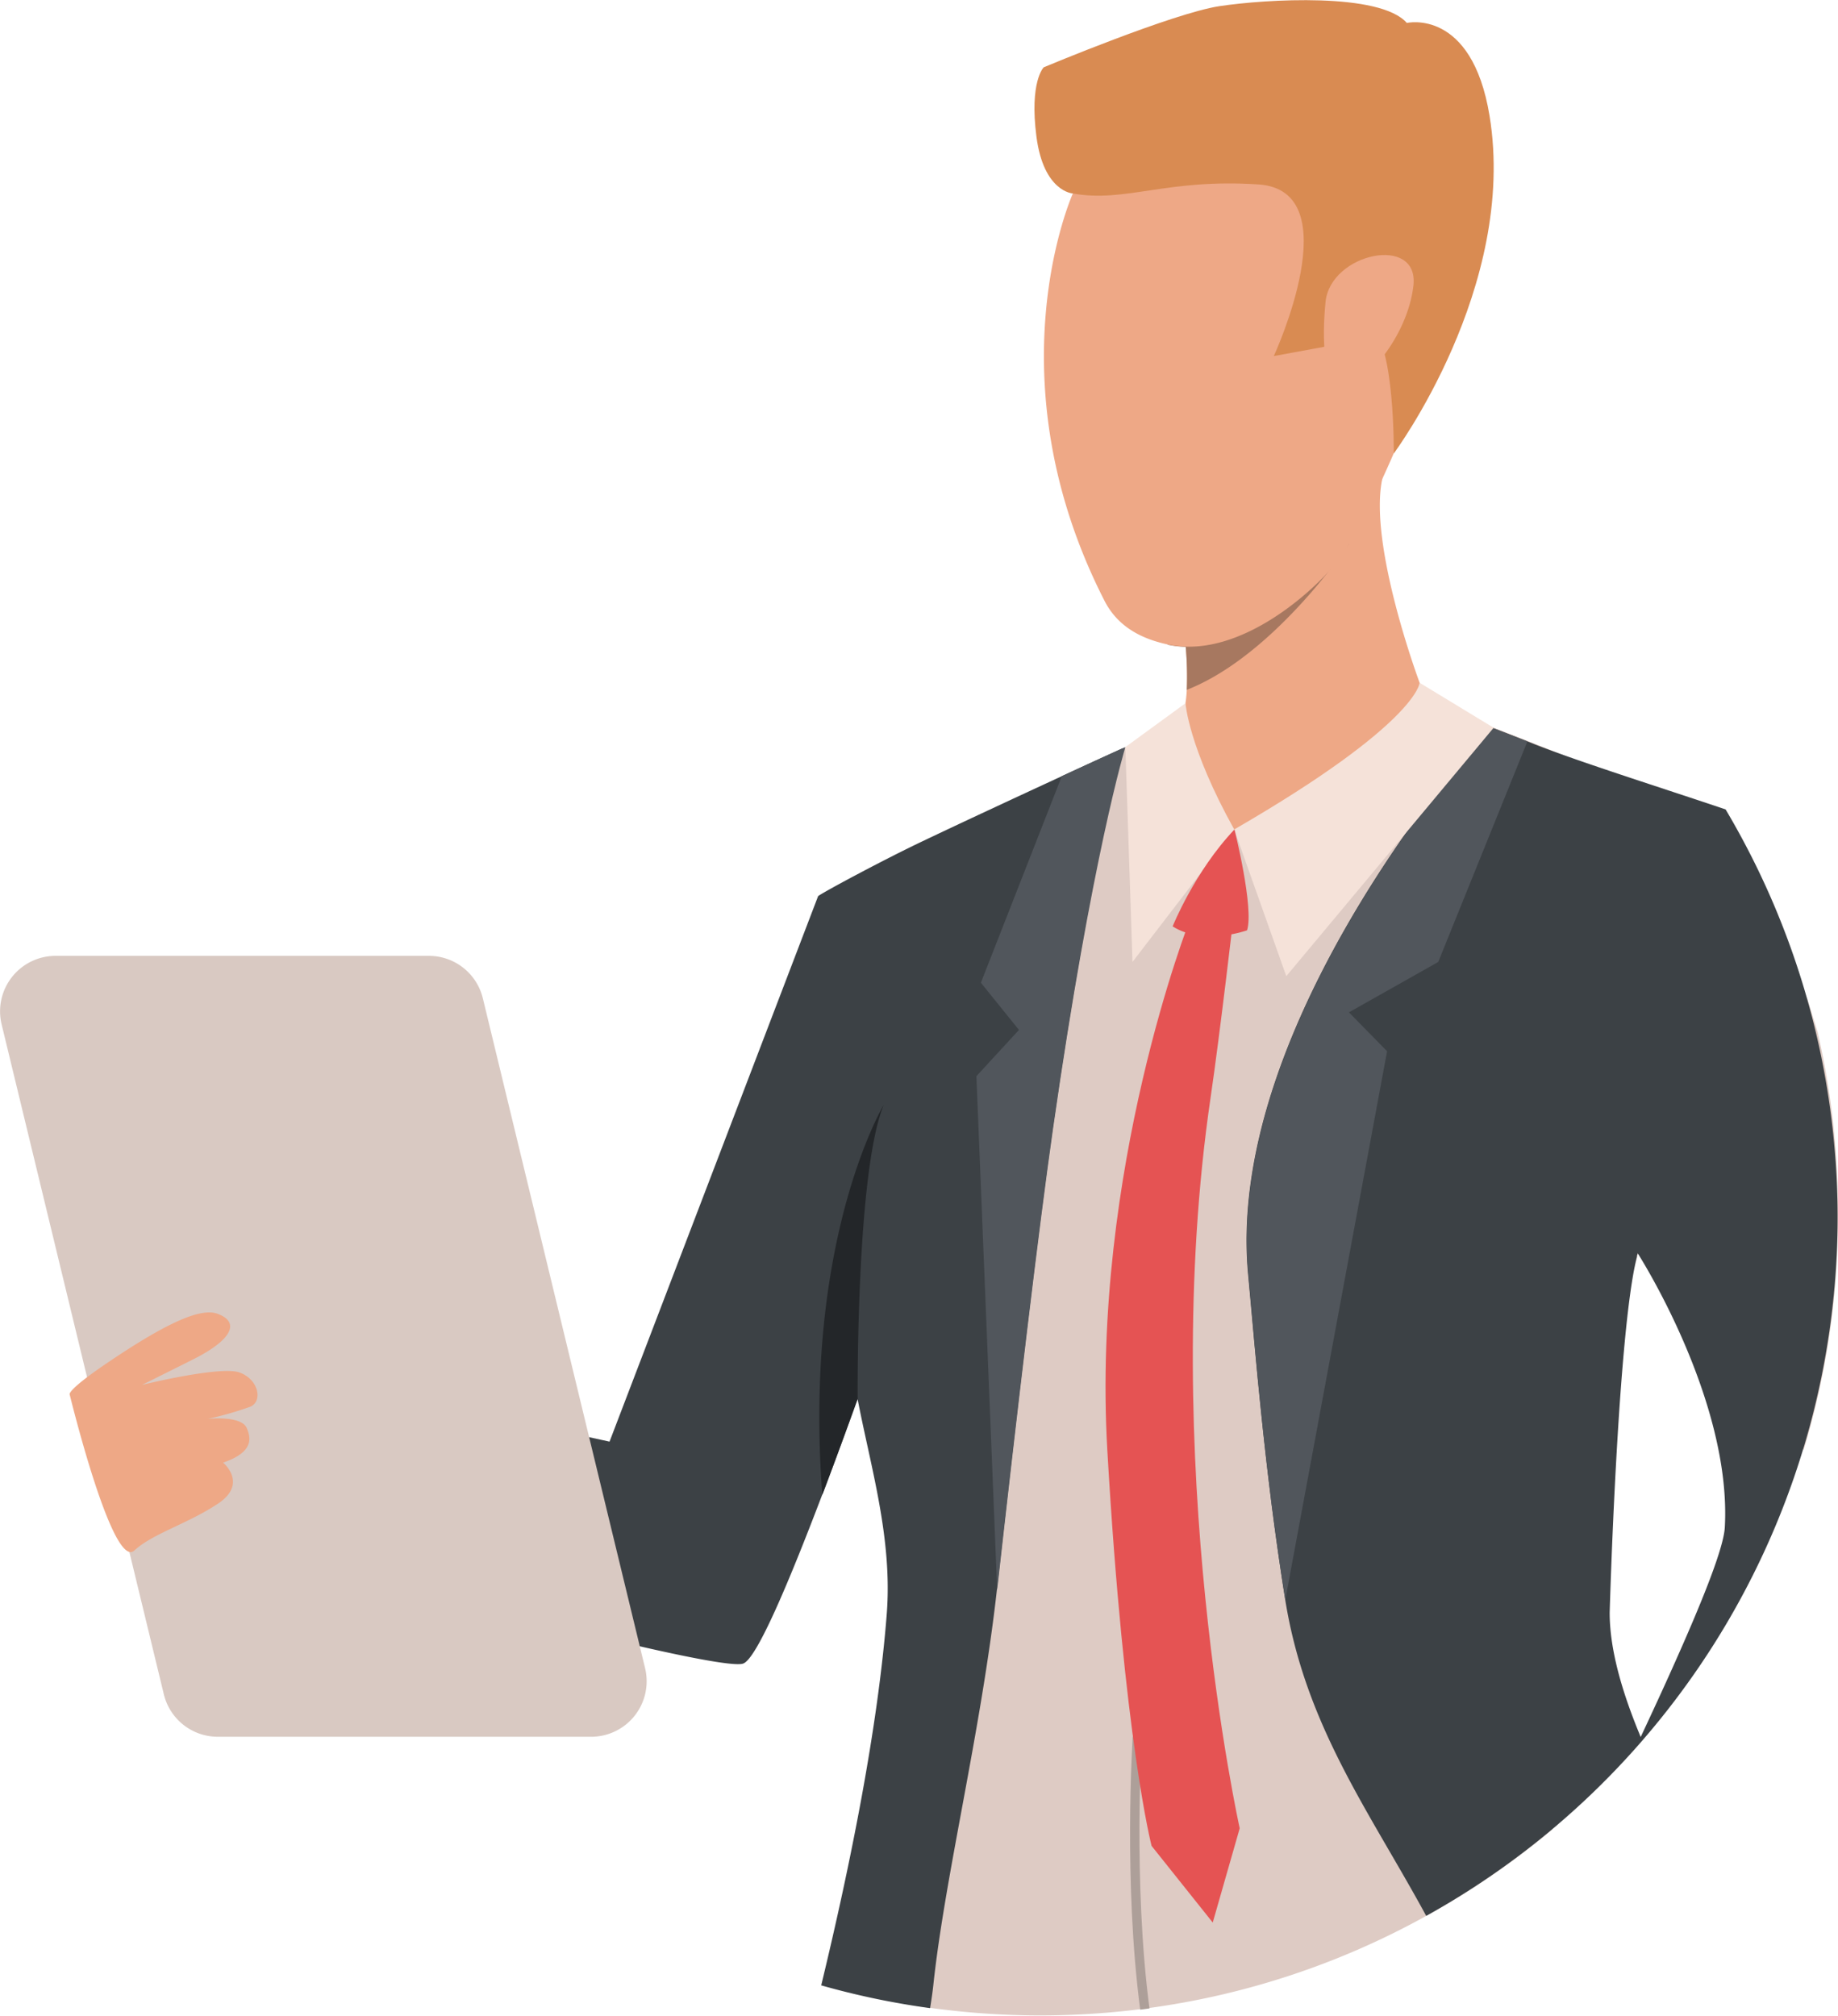 <svg id="Layer_1" data-name="Layer 1" xmlns="http://www.w3.org/2000/svg" width="397.34" height="435.79" viewBox="0 0 397.34 435.79"><title>service-business</title><path d="M398.06,265.74A172.64,172.64,0,0,1,390.63,316c-11.83-17.52-35.81-42.72-35.81-42.72a.32.32,0,0,1,0,.07s0,0,0,0,0,0,0,0l0,.15c0,.08,0,.19-.08.3s0,.13-.06.19l0,.15c-1.88,7-13.4,50.68-13.82,72.19-.29,14.62-2.79,37-4.61,51.74a172.28,172.28,0,0,1-27,18.54l0,0a171.21,171.21,0,0,1-59.93,20c-.68.11-1.36.19-2,.27a174.2,174.2,0,0,1-45.38-.26q-2.77-.37-5.51-.84l0-3.29c-.18-.23-6.07-8.31-5.16-26.25.57-11.58,2-33.33,1.39-53.52,0-.11,0-.21,0-.3,0-.26,0-.51,0-.77a1.92,1.92,0,0,0,0-.26v0c1.16-11.23.35-22.35-1.71-30.33-1.4-5.41-3.39-10.05-4-15.06,0-.25-.33-.79-.36-1-.11-.94-.58-1.54-.66-2.44a139.68,139.68,0,0,1-.22-25.28l0,0c-.43.92-3.51,12.22-7.55,26.16-6.82,23.57-16.39,54.7-20.46,56.2-5.73,2.11-67.19-25-89.79-23.95a17.24,17.24,0,0,0-2,.18l-1.28-8-3.07-19.41,75.21,13.75,43.35-125c1-.8,12.71-6.46,21.27-10.53,8.73-4.15,19.25-10.25,28.78-15.47,4.86-2.66,9.46-5.09,13.42-6.91l.61-.28,10.94-5h0l2.86-.27c9.16-.88,37.64-3.55,47.18-4.11.78,0,1.45-.07,2-.08a9.31,9.31,0,0,1,1,0c1.22.07,7.08,2.12,14.79,5.06h0l.88.34,1.09.41,2,.78,4.25,1.66,1.5.6c15.44,6.13,33.12,13.71,37.32,16.73,2.77,2,11.42,18.28,21.45,38.45.74,2.35,1.47,4.78,2.24,7.26A172.77,172.77,0,0,1,398.06,265.74Z" transform="translate(-0.72 -2.56)" style="fill:#decbc4"/><path d="M307.62,150.16c-.41,20.5-40.09,31.71-40.09,31.71s-16.6-20.81-12.63-22.8c1.56-.78,2.19-3.89,2.38-7.37a72.1,72.1,0,0,0-.23-9.3c-.12-1.45-.23-2.38-.23-2.38s5.67-6,12.88-13.11c12.6-12.46,29.93-28.43,30-22.08a5.61,5.61,0,0,1-.15,1.2C296.47,120.32,307.62,150.16,307.62,150.16Z" transform="translate(-0.72 -2.56)" style="fill:#eea886"/><path d="M292.33,120.13h0c-.08.12-1.76,2.64-4.63,6.25-6.09,7.66-17.55,20.25-30.42,25.31a72.1,72.1,0,0,0-.23-9.3,20.7,20.7,0,0,1-3.94-.47,122,122,0,0,1,8.63-12.63l8-2.38Z" transform="translate(-0.72 -2.56)" style="fill:#a77860"/><path d="M300,105.1c-3.43,7.47-6.69,12.88-7.62,15h0a26.54,26.54,0,0,1-4.63,6.25c-6.54,7-18.7,16.34-30.65,16a20.7,20.7,0,0,1-3.94-.47c-4.82-1.05-10.52-3.3-13.66-9.43-24.76-48.47-6.83-88.11-6.83-88.11s67.7-19.14,78.29,1.23C318.34,59.91,308,87.56,300,105.1Z" transform="translate(-0.72 -2.56)" style="fill:#eea886"/><path d="M232.62,44.38s-6.29-.35-7.84-12.27,1.57-15,1.57-15,27.95-11.7,38-13.22,34.71-3,40.5,3.63c0,0,14.05-3.27,17.88,20.07,6.07,37-20.7,73-20.7,73s.23-24.18-5.1-27.39S287,77.53,287,77.53l-10.91,2s16.57-35.77-3.31-37.1S244,46.45,232.62,44.38Z" transform="translate(-0.72 -2.56)" style="fill:#d98b52"/><path d="M287.27,67.89c1-10.65,20.3-14.72,19-3.55S295.5,86.23,291.12,85.85,286.48,76,287.27,67.89Z" transform="translate(-0.72 -2.56)" style="fill:#eea886"/><path d="M373.87,177.57c-13.37-4.52-31.58-10.26-41.46-14.14l-1.5-.6-4.25-1.66-2-.78-1.09-.41-.88-.34-.09.08A260.48,260.48,0,0,0,305,182.11c-16.39,23.31-37.73,61-34.47,95.9,1.05,11.18,2.35,27.25,4.53,45.26.19,1.54.37,3.1.57,4.67.53,4.14,1.11,8.38,1.74,12.66q.56,3.86,1.19,7.78c4.33,27,17.94,45.43,30,67.46l.3.56.18.32a0,0,0,0,0,0,0,172.7,172.7,0,0,0,64.73-239.17Zm-.28,155.15c-.23,4.3-4.51,15.15-10.72,29.06,0,0,0,0,0,0-2.26,5.08-4.78,10.55-7.46,16.26-.11-.23-.2-.47-.3-.71-3.89-9.48-6.41-18.39-6.41-26.16,0,0,1.72-60.54,5.89-76.94l0-.15c0-.06,0-.13.06-.19a2.26,2.26,0,0,1,.08-.3l0-.15s0,0,0,0,0,0,0,0S375.13,305.12,373.59,332.72Z" transform="translate(-0.72 -2.56)" style="fill:#3c4145"/><path d="M243.66,164.58s-5.58,18.59-12.82,65v0c-.25,1.56-.49,3.15-.74,4.76,0,.19-.06.37-.08.56q-.25,1.62-.49,3.26c0,.13,0,.26-.06.39-.12.74-.22,1.49-.33,2.25-.27,1.83-.55,3.7-.82,5.59-3.22,22.59-7.74,61-12.09,99.85h0c-3.43,30.59-11.25,62-13.74,85.42v0c-.16,1.52-.41,3.19-.7,5a170.24,170.24,0,0,1-23.54-4.92c6.39-26.44,12.27-55.8,14.17-80.32a0,0,0,0,0,0,0c1.26-16.4-3.52-31.83-6.31-46.48,0,.13-.09.25-.14.39-2.33,6.46-4.9,13.49-7.5,20.34h0c-7,18.39-14.1,35.42-17.08,36.5C157.27,363.75,106.91,351,69.61,340c-22.28-6.54-39.91-12.46-40.23-14.29l8.51-32.11,17.86,3.89,76.74,16.71,45.09-117.92c1-.8,13.92-7.75,22.48-11.82,8.91-4.25,20.19-9.48,30.18-14.1,4.79-2.21,9.28-4.27,13.09-6Z" transform="translate(-0.72 -2.56)" style="fill:#3c4145"/><path d="M311.64,210.51,292.33,221.4l8.25,8.41-22,118.58c-4.48-27.79-6.52-54.19-8-70.38-5.05-53.87,48.72-114.65,52.07-118.37,2.58,1,5.37,2.06,8.26,3.2Z" transform="translate(-0.72 -2.56)" style="fill:#51565c"/><path d="M244,164.06s-7.21,23.56-15.62,82.36c-3.22,22.59-7.75,61-12.09,99.84l-4.49-111.06,9.2-10L212.77,215l17.5-44.67c4.78-2.21,9.28-4.28,13.08-6Z" transform="translate(-0.72 -2.56)" style="fill:#51565c"/><path d="M323.62,159.88l-16-9.72s-.45,8.78-40.09,31.71l11.26,31.71Z" transform="translate(-0.72 -2.56)" style="fill:#f5e2d9"/><path d="M257,154.58s.62,9.47,10.54,27.29l-22,28.64L244,164.06Z" transform="translate(-0.72 -2.56)" style="fill:#f5e2d9"/><path d="M267.59,181.87s4.26,17,2.72,21.8c0,0-9.36,3.41-16.09-.85C254.22,202.82,259,190.89,267.59,181.87Z" transform="translate(-0.72 -2.56)" style="fill:#e55353"/><path d="M249.21,436.72c-.68.11-1.36.19-2,.27-3.6-27.36-1.7-57.64-1.62-59l2,.13C247.57,378.43,245.63,409.42,249.21,436.72Z" transform="translate(-0.72 -2.56)" style="fill:#ad9f99"/><path d="M258,201.28S236.61,255.41,240.1,316c3.62,62.81,9.57,85.59,9.57,85.59l13.22,16.57,5.83-20.37s-17.73-80.08-6.29-158c2.08-14.12,5.16-40.88,5.16-40.88Z" transform="translate(-0.72 -2.56)" style="fill:#e55353"/><path d="M186.74,277.53c-.71,14.54-.61,27.45-.61,27.45h0c0,.13-.09.25-.14.39-2.33,6.46-4.9,13.49-7.5,20.34a217,217,0,0,1-.58-22.18c1-40.12,13.46-61.46,13.85-62.11C188.83,248.52,187.42,263.76,186.74,277.53Z" transform="translate(-0.72 -2.56)" style="fill:#232629"/><path d="M128.52,378H47.79a12,12,0,0,1-11.65-9.17L1.07,224a12,12,0,0,1,11.65-14.81H93.45a12,12,0,0,1,11.65,9.17l35.07,144.79A12,12,0,0,1,128.52,378Z" transform="translate(-0.72 -2.56)" style="fill:#d9c9c2"/><path d="M29.77,337.73c3.95-3.66,11.57-5.78,18.1-10.14s1.08-8.85,1.08-8.85c6.71-2.3,6-5.36,5.12-7.45-1.16-2.82-8.48-2-8.48-2a72.09,72.09,0,0,0,9.27-2.65c2.7-1.2,1.78-5.9-2.37-7.39s-21.09,2.69-21.09,2.69,2.76-1.35,11.11-5.54,10.18-8,5.26-9.83c-3.42-1.27-10.15,1.4-23.06,10.07C15,303.13,15.78,304,15.78,304S25.05,342.09,29.77,337.73Z" transform="translate(-0.72 -2.56)" style="fill:#eea886"/></svg>
